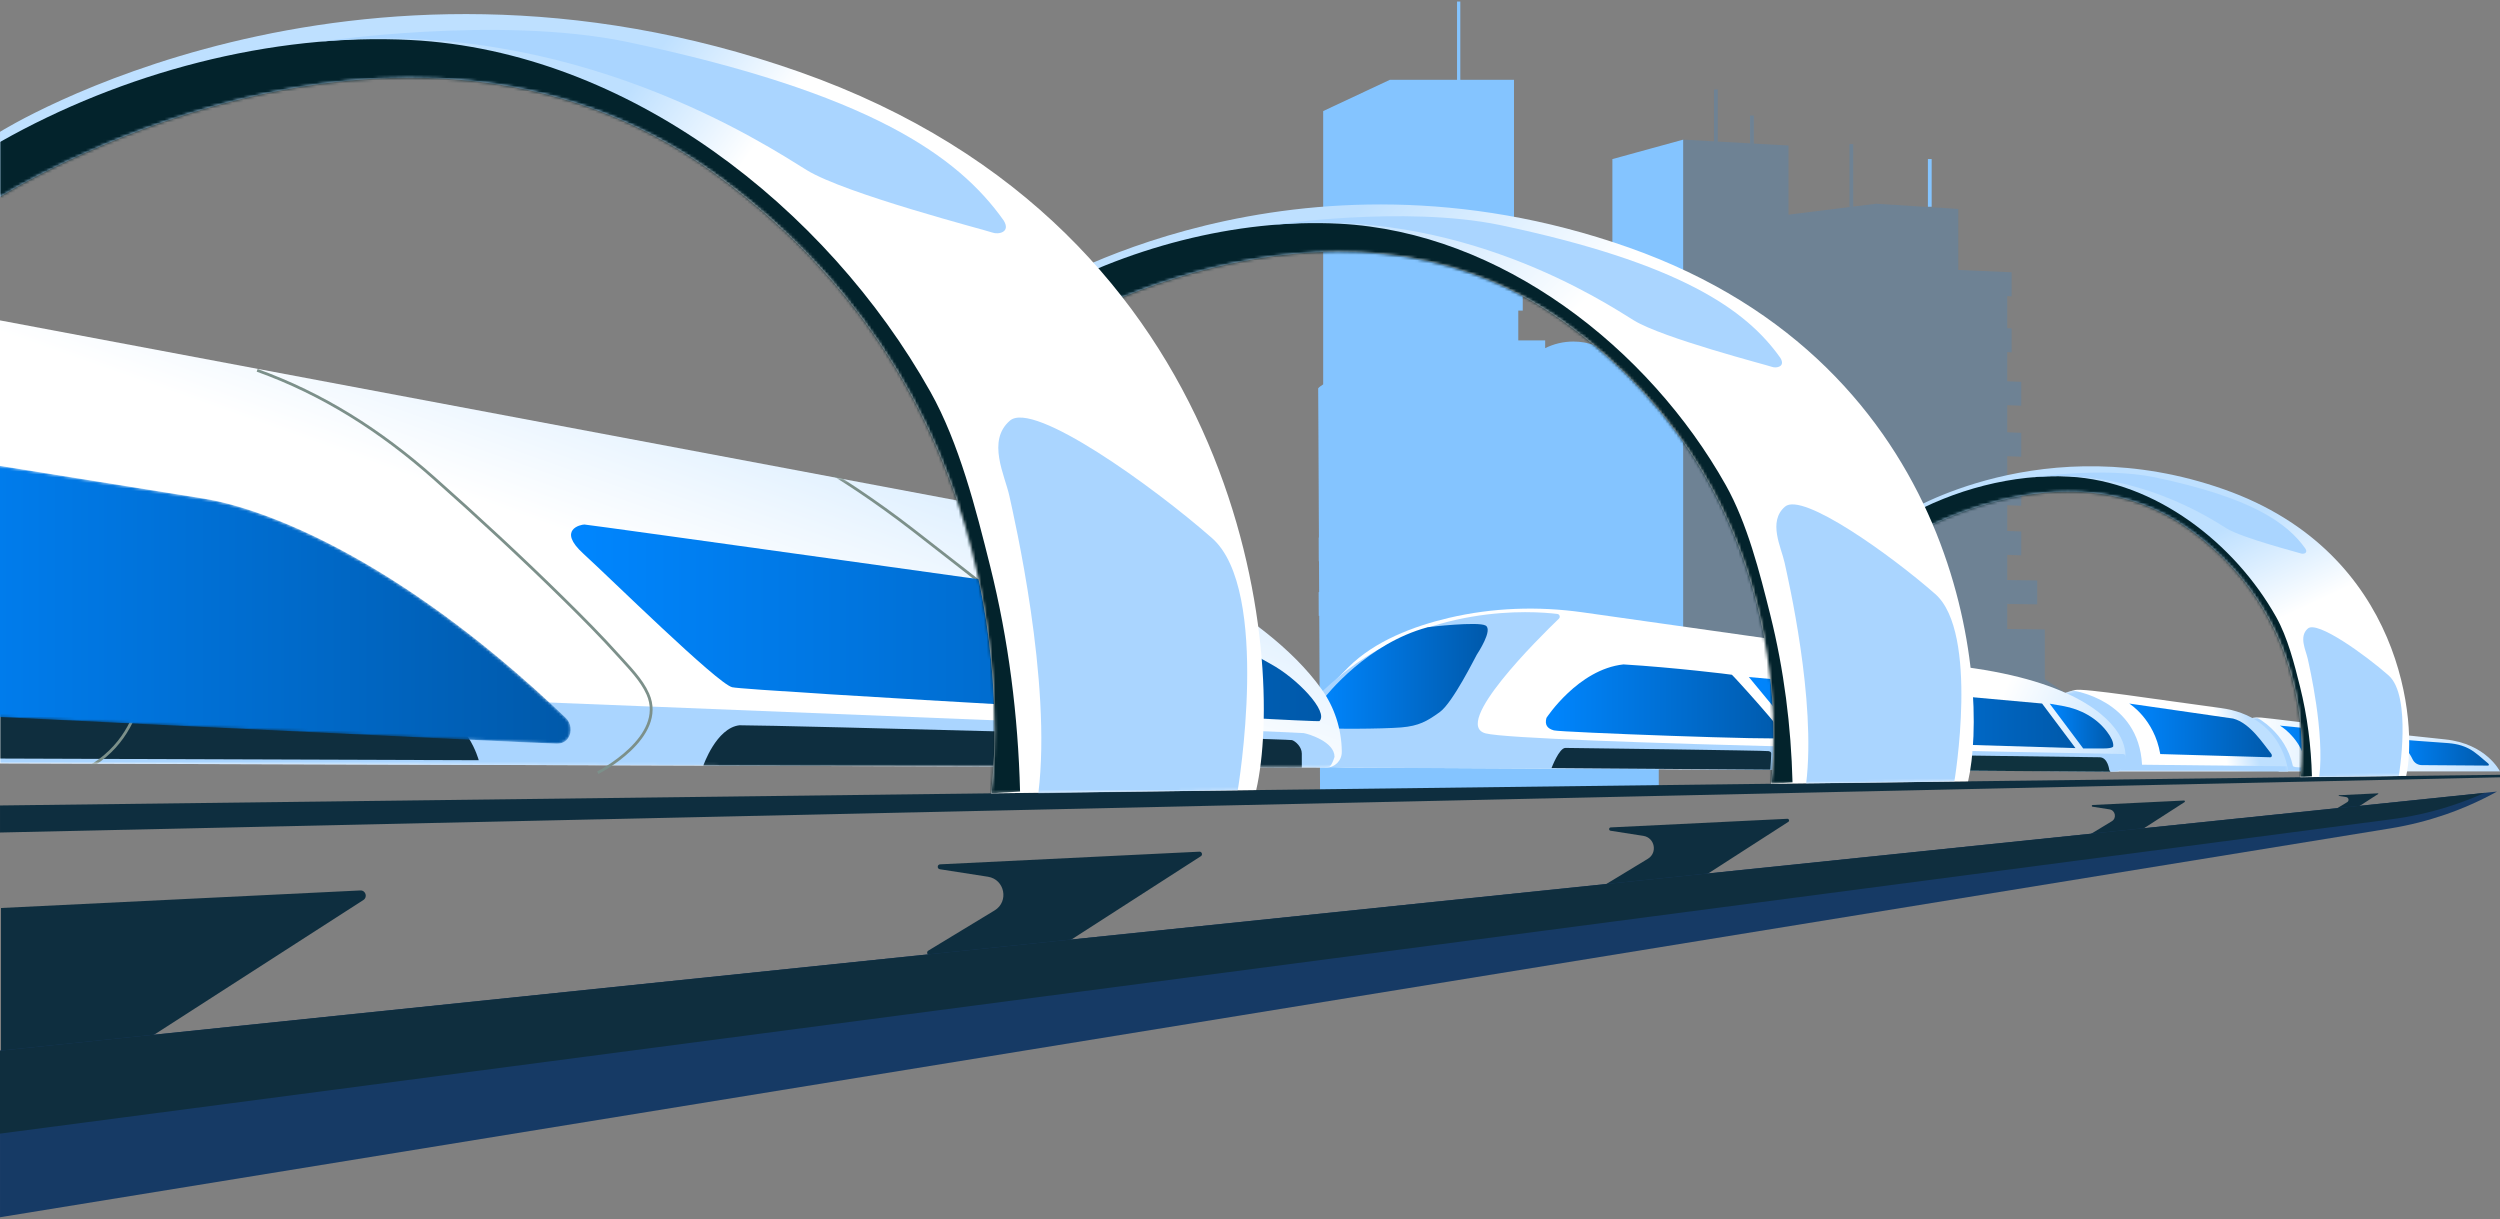 <svg width="888" height="433" viewBox="0 0 888 433" fill="none" xmlns="http://www.w3.org/2000/svg"><rect x="0" y="0" width="888" height="433" fill="#808080" stroke="none"/><g clip-path="url(#clip0_5513_3082)"><path d="M469.995 136.567V39.45L493.699 28.34H517.542V0.548H518.705V28.34H537.769V103.713H540.884V110.333H539.295V120.907H548.84V123.662C551.854 122.179 555.244 121.318 558.847 121.318C564.076 121.318 568.879 123.101 572.719 126.081V56.507L581.488 54.1L585.967 52.866L597.875 49.599V272.412H589.194V281.614H569.83L556.257 281.838V282.187H535.442L468.994 283.285V281.626L470.257 280.691C469.72 280.99 469.269 281.302 468.881 281.626L468.844 273.385L468.806 264.943L468.769 256.141L468.719 245.118L468.694 238.348L468.644 227.326L468.594 218.71C468.594 218.71 468.481 218.76 468.419 218.772L468.381 210.344C468.381 210.344 468.494 210.294 468.556 210.269L468.506 199.346C468.506 199.346 468.456 199.371 468.431 199.384L468.394 190.955C468.394 190.955 468.456 190.93 468.481 190.918L468.431 181.629L468.394 173.2L468.356 165.557L468.306 155.058L468.268 147.041L468.218 137.926C468.581 137.49 469.207 137.029 469.995 136.53V136.567Z" fill="#84C4FF"/><path d="M608.808 31.782H610.147V50.285L621.618 50.921V41.046H622.956V50.996L635.278 51.681V76.245L657.769 73.439H656.931V51.195H658.269V73.377L666.45 72.367L695.584 74.225V81.955V83.264V95.87L700.788 96.107H700.838L714.535 96.718V105.246L712.972 105.184V116.593L714.535 116.655V125.146L712.972 125.084V135.433L717.95 135.632V144.111L712.972 143.924V153.55L717.95 153.737V162.228L712.972 162.041V170.968L717.95 171.155V179.646L712.972 179.459V188.599L717.95 188.786V197.277L712.972 197.077V206.03L723.629 206.179V214.67L712.972 214.521V223.411L726.306 223.585V230.256V241.228L740.592 250.817V271.028H686.577V270.617H684.964H682.212V272.026V272.038H635.278V272.425H620.867H597.888V191.541V49.599L608.808 50.21V31.782Z" fill="#298DE8" fill-opacity="0.2"/><path d="M684.788 56.495H686.127V73.439H684.788V56.495Z" fill="#84C4FF"/></g><path d="M410.04 181.031H409.198V191.67H410.04V181.031Z" fill="#84C4FF"/><path d="M426.54 304.128L378.409 335.108C378.291 335.185 378.149 335.232 378.007 335.244L330.272 339.285C329.35 339.362 328.949 338.145 329.74 337.661L353.283 323.381C358.458 320.244 356.899 312.351 350.92 311.418L333.829 308.753C332.783 308.588 332.866 307.064 333.923 307.011L426.026 302.515C426.924 302.473 427.296 303.643 426.546 304.128H426.54Z" fill="#0E2E3F"/><path d="M0.361 322.519V387.434L26.922 385.189C27.218 385.16 27.507 385.065 27.761 384.9L129.075 319.683C130.664 318.661 129.872 316.198 127.988 316.286L0.361 322.519Z" fill="#0E2E3F"/><path d="M635.205 291.928L602.428 313.025C602.345 313.078 602.251 313.108 602.156 313.119L569.645 315.872C569.019 315.926 568.747 315.093 569.285 314.768L585.319 305.043C588.846 302.905 587.782 297.535 583.706 296.896L572.068 295.083C571.359 294.971 571.412 293.931 572.133 293.895L634.85 290.835C635.459 290.805 635.719 291.603 635.205 291.934V291.928Z" fill="#0E2E3F"/><path d="M775.941 284.915L758.973 295.839C758.932 295.868 758.885 295.88 758.832 295.886L742.006 297.31C741.681 297.339 741.539 296.908 741.817 296.737L750.118 291.703C751.943 290.598 751.394 287.816 749.285 287.485L743.259 286.546C742.892 286.487 742.922 285.949 743.294 285.931L775.763 284.348C776.077 284.33 776.213 284.744 775.947 284.915H775.941Z" fill="#0E2E3F"/><path d="M844.719 282.032L837.494 286.682C837.494 286.682 837.453 286.7 837.435 286.7L830.269 287.308C830.133 287.32 830.068 287.137 830.192 287.066L833.725 284.921C834.505 284.449 834.268 283.267 833.37 283.125L830.806 282.724C830.647 282.7 830.664 282.47 830.818 282.464L844.642 281.79C844.778 281.784 844.831 281.961 844.719 282.032Z" fill="#0E2E3F"/><path d="M0.004 373.196V432.363L849.162 294.226C855.785 293.145 862.289 291.503 868.611 289.323C874.932 287.137 881.064 284.413 886.937 281.164L882.524 281.619L0.004 373.196Z" fill="#163A65"/><path d="M0.004 373.196V402.665L849.611 290.977C856.31 290.097 862.927 288.632 869.378 286.611C873.845 285.211 878.234 283.551 882.523 281.619L0.004 373.196Z" fill="#0F2E3E"/><path d="M853.865 274.01H887.994C887.994 274.01 883.191 264.132 868.428 262.62C853.664 261.113 836.236 259.01 834.546 259.388C832.856 259.766 830.552 260.304 831.273 262.046C831.994 263.789 846.167 274.004 846.167 274.004H853.865V274.01Z" fill="url(#paint0_linear_5513_3082)"/><path d="M0.004 286.103L888 275.203V276.101L0.004 295.709V286.103Z" fill="#0E2E3F"/><path d="M817.507 274.009H853.262C853.262 274.009 852.251 261.083 837.399 259.11C822.547 257.137 805.207 255.033 803.222 254.886C798.419 254.525 798.667 256.085 798.709 258.365C798.75 260.646 809.443 274.009 809.443 274.009H817.507Z" fill="url(#paint1_linear_5513_3082)"/><mask id="mask0_5513_3082" style="mask-type:luminance" maskUnits="userSpaceOnUse" x="798" y="254" width="56" height="21"><path d="M817.507 274.009H853.262C853.262 274.009 852.251 261.083 837.399 259.11C822.547 257.137 805.207 255.033 803.222 254.886C798.419 254.525 798.667 256.085 798.709 258.365C798.75 260.646 809.443 274.009 809.443 274.009H817.507Z" fill="white"/></mask><g mask="url(#mask0_5513_3082)"><path d="M801.568 254.839C801.568 254.839 811.789 259.996 814.424 272.024C814.424 272.024 814.323 272.521 816.71 272.574C819.097 272.621 854.077 273.07 854.077 273.07V273.962H804.434C804.434 273.962 790.467 254.632 801.562 254.839H801.568Z" fill="#AAD5FF"/></g><path d="M809.816 257.733C809.816 257.733 815.853 261.154 818.429 268.704C818.736 269.602 819.546 270.234 820.497 270.264L849.008 271.209C849.546 271.227 849.818 270.66 849.475 270.223C847.502 267.653 846.113 264.941 843.402 263.009C839.792 260.439 835.739 260.126 831.468 259.783C824.343 259.21 817.277 258.472 810.17 257.769C810.052 257.757 809.934 257.745 809.816 257.733Z" fill="url(#paint2_linear_5513_3082)"/><path d="M850.172 262.477C850.172 262.477 854.532 264.539 856.96 269.72C857.551 270.978 858.833 271.758 860.204 271.77L883.729 271.941C884.166 271.941 884.172 271.475 883.741 271.126C881.312 269.159 879.416 267.192 876.852 265.868C873.567 264.179 870.495 263.99 867.228 263.777C861.704 263.422 856.133 262.95 850.462 262.495L850.178 262.471L850.172 262.477Z" fill="url(#paint3_linear_5513_3082)"/><path d="M758.666 274.009H812.729C812.729 274.009 811.205 254.466 788.743 251.483C766.282 248.499 739.98 244.34 737.061 245.096C734.149 245.853 730.173 246.91 730.238 250.354C730.303 253.799 746.473 274.009 746.473 274.009H758.666Z" fill="url(#paint4_linear_5513_3082)"/><mask id="mask1_5513_3082" style="mask-type:luminance" maskUnits="userSpaceOnUse" x="730" y="245" width="83" height="30"><path d="M758.666 274.009H812.729C812.729 274.009 811.205 254.466 788.743 251.483C766.282 248.499 739.98 244.34 737.061 245.096C734.149 245.853 730.173 246.91 730.238 250.354C730.303 253.799 746.473 274.009 746.473 274.009H758.666Z" fill="white"/></mask><g mask="url(#mask1_5513_3082)"><path d="M736.269 245.308C736.269 245.308 759.659 248.368 760.852 271.628L812.445 272.189L812.735 274.008H746.478C746.478 274.008 713.182 249.497 736.275 245.302" fill="#AAD5FF"/></g><path d="M756.285 249.893C756.285 249.893 765.224 255.37 767.327 267.841L806.39 268.982C806.998 268.999 807.158 268.225 806.667 267.629C804.003 264.379 799.312 256.817 793.203 255.234L756.285 249.899V249.893Z" fill="url(#paint5_linear_5513_3082)"/><path d="M479.798 272.65L752.51 274.009C752.51 274.009 756.882 270.931 753.951 263.422C751.021 255.919 738.798 242.999 701.561 237.434C672.205 233.044 593.955 221.985 562.159 217.501C546.326 215.267 530.198 215.817 514.637 219.474C501.929 222.457 488.323 227.703 479.006 236.937C456.645 259.098 450.879 272.65 479.804 272.65H479.798Z" fill="url(#paint6_linear_5513_3082)"/><path d="M553.162 218.074C553.977 218.174 554.314 219.173 553.723 219.746C546.527 226.67 515.541 257.326 527.699 260.498C540.909 263.942 739.543 267.576 754.117 267.836C754.625 267.847 755.039 268.237 755.068 268.739C755.181 270.447 754.909 274.009 750.637 274.009C745.06 274.009 475.799 272.668 471.988 272.65C471.959 272.65 471.935 272.65 471.905 272.65C470.594 272.515 440.765 269.118 475.799 240.181C507.045 214.37 544.212 216.987 553.168 218.074H553.162Z" fill="#AAD5FF"/><path d="M551.106 272.816C551.106 272.816 553.789 265.661 556.028 265.661C558.267 265.661 627.761 266.583 628.281 266.802C628.8 267.02 629.108 267.05 629.143 267.664C629.179 268.279 628.812 273.395 628.812 273.395L551.112 272.816H551.106Z" fill="#0E2E3F"/><path d="M549.299 254.998C549.299 254.998 560.548 237.741 576.646 235.998C594.636 237.091 614.858 239.578 615.16 239.673C615.461 239.767 634.939 261.189 634.077 262.117C633.214 263.044 554.338 260.096 551.952 259.434C549.565 258.773 548.637 257.449 549.299 254.998Z" fill="url(#paint7_linear_5513_3082)"/><path d="M507.094 222.794C507.419 222.706 525.048 220.673 527.7 222.198C530.353 223.722 524.983 231.869 524.522 232.601C524.061 233.334 516.038 249.563 511.471 252.877C506.905 256.191 503.986 257.846 497.759 258.377C491.532 258.909 470.625 259.104 469.283 258.377C467.942 257.651 467.109 252.215 469.283 249.303C471.458 246.39 485.855 228.525 507.1 222.8L507.094 222.794Z" fill="url(#paint8_linear_5513_3082)"/><path d="M732.76 250.774C739.141 251.884 744.795 255.086 748.446 259.954C749.834 261.804 750.797 263.659 750.614 265.094C750.614 265.094 750.655 265.856 747.051 265.856H739.956L728.058 249.952L732.76 250.768V250.774Z" fill="url(#paint9_linear_5513_3082)"/><path d="M749.225 273.537C749.225 273.537 748.729 268.976 745.746 268.976C742.762 268.976 676.311 268.048 676.311 268.048L671.011 273.537L749.657 274.127L749.225 273.537Z" fill="#0F323E"/><path d="M621.191 240.482L725.346 249.894L737.209 265.727L639.6 262.779L621.191 240.482Z" fill="url(#paint10_linear_5513_3082)"/><path d="M0.006 113.801L342.554 178.262C371.19 183.649 398.844 193.486 424.213 207.824C441.653 217.679 459.039 230.197 469.467 244.855C474.01 251.235 476.479 258.874 476.603 266.702C476.603 266.826 476.603 266.944 476.603 267.062C476.639 270.146 474.14 272.663 471.056 272.651L3.05176e-05 271.162V113.801H0.006Z" fill="url(#paint11_linear_5513_3082)"/><mask id="mask2_5513_3082" style="mask-type:luminance" maskUnits="userSpaceOnUse" x="0" y="113" width="477" height="160"><path d="M0.006 113.801L342.554 178.262C371.19 183.649 398.844 193.486 424.213 207.824C441.653 217.679 459.039 230.197 469.467 244.855C474.01 251.235 476.479 258.874 476.603 266.702C476.603 266.826 476.603 266.944 476.603 267.062C476.639 270.146 474.14 272.663 471.056 272.651L3.05176e-05 271.162V113.801H0.006Z" fill="white"/></mask><g mask="url(#mask2_5513_3082)"><path d="M0.166 241.811C0.166 241.811 461.013 260.001 463.098 260.397C465.184 260.793 474.028 263.576 474.028 268.845C472.911 272.337 471.942 272.656 471.942 272.656L0.006 271.167L0.166 241.817" fill="#AAD5FF"/><path d="M170.052 270.033C170.052 270.033 165.745 254.129 153.888 254.129C142.031 254.129 -0.124 248.464 -0.124 248.464V269.436L170.057 270.033H170.052Z" fill="#0F2E3E"/><path d="M249.819 271.953C249.819 271.953 254.392 258.607 262.639 257.615C277.846 257.615 457.693 262.495 458.922 262.885C460.15 263.274 462.401 265.271 462.401 267.652V272.656L249.819 271.959" fill="#0E2E3F"/><path d="M-137.351 102.475C-137.351 102.475 -92.451 111.224 -36.723 160.537C19.006 209.856 52.013 242.036 48.823 251.223C45.633 260.409 39.099 270.996 22.887 276.49" stroke="#7C908A" stroke-miterlimit="10"/><path d="M230.914 139.446C230.914 139.446 270.662 146.789 324.193 188.168C377.718 229.547 409.745 256.551 407.99 264.261C406.236 271.965 401.746 280.85 388.335 285.458" stroke="#7C908A" stroke-miterlimit="10"/></g><path d="M391.347 211.865C391.347 211.865 208.83 186.308 207.584 186.308C206.337 186.308 197.794 188.098 207.188 196.646C216.581 205.195 254.793 242.81 260.063 244.104C265.333 245.398 468.072 256.723 468.669 256.132C472.048 252.8 460.717 240.896 451.377 235.857C442.036 230.823 425.601 219.291 391.347 211.871V211.865Z" fill="url(#paint12_linear_5513_3082)"/><path d="M212.34 274.47C212.34 274.47 236.946 261.916 230.105 246.503C227.854 241.428 223.488 237.097 219.914 233.11C213.64 226.109 207.029 219.457 200.365 212.887C185.294 198.041 169.792 183.685 154.024 169.701C135.166 152.976 114.607 139.907 91.341 131.542" stroke="#7C908A" stroke-miterlimit="10"/><g clip-path="url(#clip1_5513_3082)"><mask id="mask3_5513_3082" style="mask-type:alpha" maskUnits="userSpaceOnUse" x="-59" y="156" width="262" height="109"><path d="M-58.769 156.059L72.506 177.13C91.657 180.201 139.736 196.471 200.908 254.946C202.836 256.79 203.332 259.785 201.891 262.04C201.137 263.214 199.895 264.136 197.829 264.136C192.061 264.136 -58.777 251.829 -58.777 251.829V156.059H-58.769Z" fill="url(#paint13_linear_5513_3082)"/></mask><g mask="url(#mask3_5513_3082)"><path d="M-58.769 156.059L72.506 177.13C91.657 180.201 139.736 196.471 200.908 254.946C202.836 256.79 203.332 259.785 201.891 262.04C201.137 263.214 199.895 264.136 197.829 264.136C192.061 264.136 -58.777 251.829 -58.777 251.829V156.059H-58.769Z" fill="url(#paint14_linear_5513_3082)"/></g></g><path d="M817.077 276.06C817.077 276.06 825.005 222.198 777.736 188.092C733.156 155.93 676.624 191.501 676.624 191.501V182.302C676.624 182.302 726.025 151.292 789.954 173.813C853.883 196.339 858.804 257.538 854.674 275.599L817.077 276.06Z" fill="url(#paint15_linear_5513_3082)"/><mask id="mask4_5513_3082" style="mask-type:luminance" maskUnits="userSpaceOnUse" x="676" y="165" width="180" height="112"><path d="M817.077 276.06C817.077 276.06 825.005 222.198 777.736 188.092C733.156 155.93 676.624 191.501 676.624 191.501V182.302C676.624 182.302 726.025 151.292 789.954 173.813C853.883 196.339 858.804 257.538 854.674 275.599L817.077 276.06Z" fill="white"/></mask><g mask="url(#mask4_5513_3082)"><path d="M676.623 183.743C693.88 173.966 715.06 168.259 734.875 169.293C765.578 170.894 793.8 192.983 808.487 219.149C812.575 226.433 814.944 235.791 816.964 243.891C819.57 254.336 820.923 265.059 821.2 275.817L817.077 276.065L676.623 191.506V183.749" fill="#03232C"/><path d="M852.057 275.635C852.057 275.635 856.813 247.265 848.406 239.886C839.999 232.507 823.103 220.373 819.771 223.232C816.439 226.092 819.056 231.007 819.694 233.937C820.332 236.867 825.75 260.197 823.794 276.06L852.057 275.629" fill="#AAD5FF"/></g><path d="M722.031 169.529C722.031 169.529 747.063 165.772 765.359 169.529C799.837 176.778 812.392 185.717 818.873 194.862C819.93 196.552 818.105 196.9 817.272 196.581C816.439 196.262 796.452 191.111 790.952 187.725C785.452 184.34 757.862 165.955 722.031 169.529Z" fill="#AAD5FF"/><path d="M629.019 278.381C629.019 278.381 643.794 178.031 555.726 114.492C472.673 54.569 367.348 120.849 367.348 120.849V103.71C367.348 103.71 459.381 45.931 578.483 87.901C697.585 129.87 706.748 243.886 699.062 277.531L629.019 278.393V278.381Z" fill="url(#paint16_linear_5513_3082)"/><mask id="mask5_5513_3082" style="mask-type:luminance" maskUnits="userSpaceOnUse" x="367" y="72" width="335" height="207"><path d="M629.019 278.381C629.019 278.381 643.794 178.031 555.726 114.492C472.673 54.569 367.348 120.849 367.348 120.849V103.71C367.348 103.71 459.381 45.931 578.483 87.901C697.585 129.87 706.748 243.886 699.062 277.531L629.019 278.393V278.381Z" fill="white"/></mask><g mask="url(#mask5_5513_3082)"><path d="M367.349 106.393C399.499 88.179 438.958 77.539 475.876 79.465C533.075 82.448 585.649 123.602 613.02 172.348C620.635 185.918 625.049 203.358 628.818 218.447C633.674 237.907 636.185 257.882 636.705 277.921L629.019 278.382L367.349 120.843V106.387" fill="#03232C"/><path d="M694.188 277.584C694.188 277.584 703.056 224.727 687.388 210.985C671.726 197.243 640.249 174.634 634.046 179.951C627.843 185.268 632.717 194.431 633.898 199.902C635.08 205.373 645.182 248.831 641.537 278.382L694.194 277.584" fill="#AAD5FF"/></g><path d="M451.955 79.907C451.955 79.907 498.591 72.907 532.68 79.907C596.91 93.413 620.305 110.061 632.374 127.105C634.342 130.26 630.945 130.898 629.397 130.307C627.849 129.716 590.606 120.11 580.362 113.807C570.118 107.503 518.713 73.255 451.961 79.913L451.955 79.907Z" fill="#AAD5FF"/><path d="M351.989 281.784C351.989 281.784 371.863 146.802 253.399 61.333C141.676 -19.268 0.006 69.882 0.006 69.882V46.823C0.006 46.823 123.799 -30.894 284.008 25.555C444.217 82.005 456.54 235.378 446.202 280.632L351.983 281.79L351.989 281.784Z" fill="url(#paint17_linear_5513_3082)"/><mask id="mask6_5513_3082" style="mask-type:luminance" maskUnits="userSpaceOnUse" x="0" y="5" width="449" height="277"><path d="M351.989 281.784C351.989 281.784 371.863 146.802 253.399 61.333C141.676 -19.268 0.006 69.882 0.006 69.882V46.823C0.006 46.823 123.799 -30.894 284.008 25.555C444.217 82.005 456.54 235.378 446.202 280.632L351.983 281.79L351.989 281.784Z" fill="white"/></mask><g mask="url(#mask6_5513_3082)"><path d="M0.006 50.433C43.258 25.934 96.328 11.625 145.989 14.212C222.933 18.224 293.65 73.586 330.467 139.151C340.712 157.401 346.649 180.867 351.718 201.16C358.252 227.332 361.631 254.207 362.328 281.164L351.996 281.779L0.012 69.87V50.428" fill="#03232C"/><path d="M439.65 280.709C439.65 280.709 451.572 209.614 430.505 191.129C409.437 172.643 367.096 142.229 358.748 149.39C350.4 156.55 356.958 168.868 358.547 176.223C360.137 183.578 373.725 242.036 368.821 281.79L439.65 280.715" fill="#AAD5FF"/></g><path d="M113.809 14.809C113.809 14.809 176.544 5.392 222.389 14.809C308.785 32.975 340.257 55.366 356.491 78.295C359.144 82.536 354.571 83.399 352.48 82.601C350.388 81.804 300.302 68.889 286.525 60.406C272.748 51.922 203.596 5.859 113.809 14.809Z" fill="#AAD5FF"/><defs><linearGradient id="paint0_linear_5513_3082" x1="888" y1="266.678" x2="831.143" y2="266.678" gradientUnits="userSpaceOnUse"><stop stop-color="#BEE0FF"/><stop offset="1" stop-color="white"/></linearGradient><linearGradient id="paint1_linear_5513_3082" x1="853.262" y1="264.427" x2="798.697" y2="264.427" gradientUnits="userSpaceOnUse"><stop stop-color="#BEE0FF"/><stop offset="1" stop-color="white"/></linearGradient><linearGradient id="paint2_linear_5513_3082" x1="849.629" y1="264.474" x2="809.816" y2="264.474" gradientUnits="userSpaceOnUse"><stop stop-color="#0059AA"/><stop offset="1" stop-color="#0086FF"/></linearGradient><linearGradient id="paint3_linear_5513_3082" x1="884.065" y1="267.209" x2="850.172" y2="267.209" gradientUnits="userSpaceOnUse"><stop stop-color="#0059AA"/><stop offset="1" stop-color="#0086FF"/></linearGradient><linearGradient id="paint4_linear_5513_3082" x1="798.042" y1="253.438" x2="787.077" y2="256.333" gradientUnits="userSpaceOnUse"><stop stop-color="#BEE0FF"/><stop offset="1" stop-color="white"/></linearGradient><linearGradient id="paint5_linear_5513_3082" x1="806.951" y1="259.434" x2="756.285" y2="259.434" gradientUnits="userSpaceOnUse"><stop stop-color="#0059AA"/><stop offset="1" stop-color="#0086FF"/></linearGradient><linearGradient id="paint6_linear_5513_3082" x1="737.096" y1="320.398" x2="687.949" y2="298.243" gradientUnits="userSpaceOnUse"><stop stop-color="#BEE0FF"/><stop offset="1" stop-color="white"/></linearGradient><linearGradient id="paint7_linear_5513_3082" x1="634.1" y1="249.149" x2="549.092" y2="249.149" gradientUnits="userSpaceOnUse"><stop stop-color="#0059AA"/><stop offset="1" stop-color="#0086FF"/></linearGradient><linearGradient id="paint8_linear_5513_3082" x1="528.433" y1="240.24" x2="467.942" y2="240.24" gradientUnits="userSpaceOnUse"><stop stop-color="#0059AA"/><stop offset="1" stop-color="#0086FF"/></linearGradient><linearGradient id="paint9_linear_5513_3082" x1="750.637" y1="257.91" x2="728.058" y2="257.91" gradientUnits="userSpaceOnUse"><stop stop-color="#0059AA"/><stop offset="1" stop-color="#0086FF"/></linearGradient><linearGradient id="paint10_linear_5513_3082" x1="737.209" y1="253.107" x2="621.191" y2="253.107" gradientUnits="userSpaceOnUse"><stop stop-color="#0059AA"/><stop offset="1" stop-color="#0086FF"/></linearGradient><linearGradient id="paint11_linear_5513_3082" x1="274.992" y1="86.784" x2="234.778" y2="200.965" gradientUnits="userSpaceOnUse"><stop stop-color="#BEE0FF"/><stop offset="1" stop-color="white"/></linearGradient><linearGradient id="paint12_linear_5513_3082" x1="469.278" y1="221.223" x2="202.834" y2="221.223" gradientUnits="userSpaceOnUse"><stop stop-color="#0059AA"/><stop offset="1" stop-color="#0086FF"/></linearGradient><linearGradient id="paint13_linear_5513_3082" x1="202.73" y1="210.097" x2="-58.769" y2="210.097" gradientUnits="userSpaceOnUse"><stop stop-color="#0059AA"/><stop offset="1" stop-color="#0086FF"/></linearGradient><linearGradient id="paint14_linear_5513_3082" x1="202.73" y1="210.097" x2="-58.769" y2="210.097" gradientUnits="userSpaceOnUse"><stop stop-color="#0059AA"/><stop offset="1" stop-color="#0086FF"/></linearGradient><linearGradient id="paint15_linear_5513_3082" x1="759.144" y1="202.312" x2="775.066" y2="236.229" gradientUnits="userSpaceOnUse"><stop stop-color="#BEE0FF"/><stop offset="1" stop-color="white"/></linearGradient><linearGradient id="paint16_linear_5513_3082" x1="470.074" y1="86.376" x2="525.371" y2="143.6" gradientUnits="userSpaceOnUse"><stop stop-color="#BEE0FF"/><stop offset="1" stop-color="white"/></linearGradient><linearGradient id="paint17_linear_5513_3082" x1="191.78" y1="76.564" x2="230.613" y2="104.407" gradientUnits="userSpaceOnUse"><stop stop-color="#BEE0FF"/><stop offset="1" stop-color="white"/></linearGradient><clipPath id="clip0_5513_3082"><rect width="272.373" height="282.749" fill="white" transform="matrix(-1 0 0 1 740.592 0.548)"/></clipPath><clipPath id="clip1_5513_3082"><rect width="202.723" height="151.17" fill="white" transform="matrix(-1 0 0 1 202.723 155.982)"/></clipPath></defs></svg>